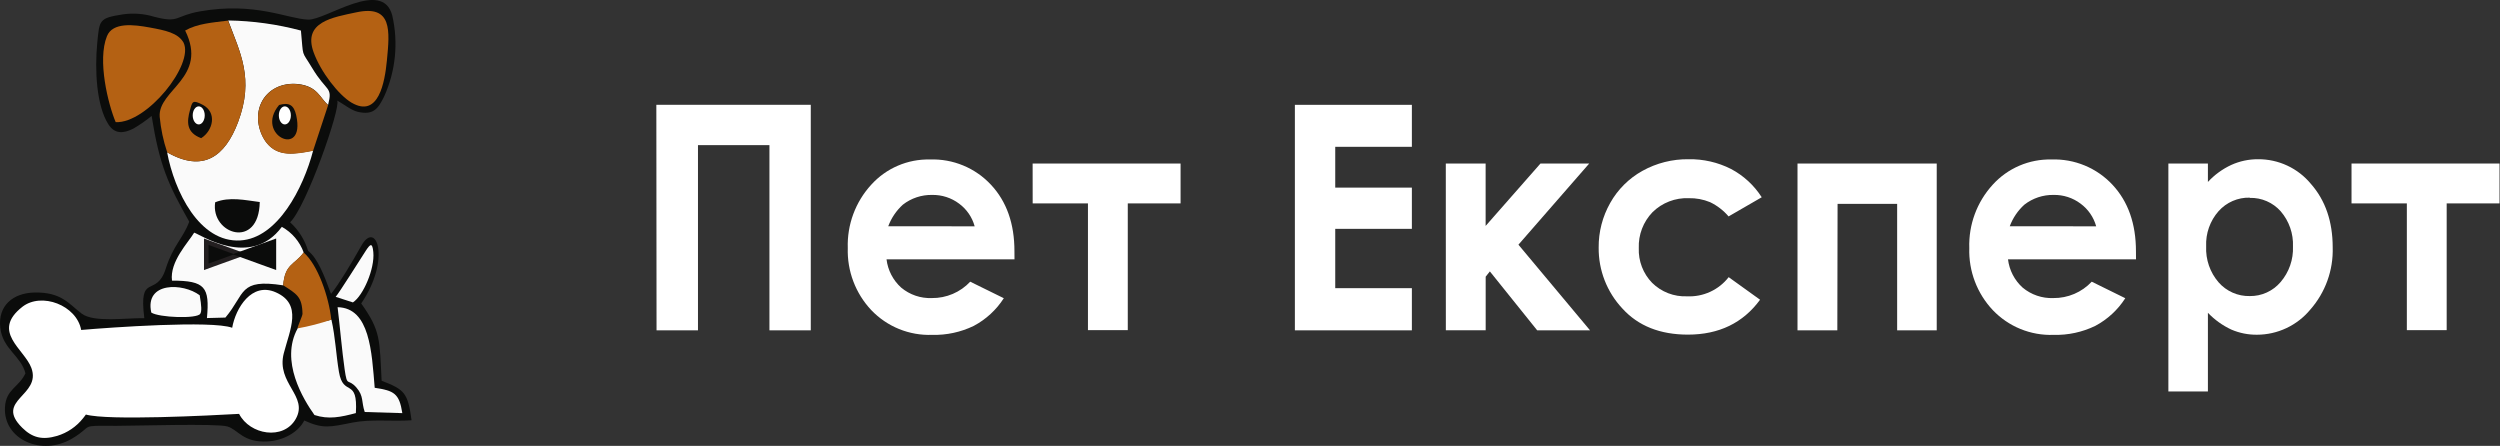 <svg xmlns="http://www.w3.org/2000/svg" width="314" height="56" viewBox="0 0 314 56" fill="none"><rect x="0" y="0" width="314" height="56" fill="#333333" stroke="none"/><path fill-rule="evenodd" clip-rule="evenodd" d="M12.218 5.367C11.879 8.836 12.124 13.265 13.6 15.596C14.394 16.852 15.48 16.795 16.754 16.151C17.558 15.682 18.323 15.151 19.044 14.562C20.045 20.833 21.131 23.17 23.768 27.843C23.002 29.925 21.756 30.8 20.825 33.724C19.641 37.484 17.384 34.104 18.127 39.962C15.833 39.92 11.795 40.545 10.262 39.393C8.645 38.175 7.733 36.662 4.301 36.742C1.603 36.807 -0.273 38.42 0.033 41.147C0.338 43.873 2.637 44.672 3.196 46.891C2.345 48.682 0.766 48.866 0.625 51.122C0.376 55.212 5.255 57.332 9.045 55.09C11.917 53.393 9.698 53.459 14.592 53.487C16.891 53.487 27.186 53.167 28.554 53.562C29.922 53.957 30.5 55.626 33.626 55.443C35.591 55.339 37.486 54.277 38.215 52.815C40.565 53.891 41.444 53.642 44.255 53.078C46.648 52.608 49.239 52.96 51.693 52.786C51.222 49.35 50.837 48.936 47.932 47.822C47.664 42.651 47.842 41.593 45.37 38.114C49.168 32.539 47.25 27.514 45.37 30.889C44.19 33 42.511 35.783 41.576 36.916C40.73 34.607 39.879 32.393 38.694 31.505C38.281 30.127 37.501 28.887 36.438 27.918C38.464 25.995 42.826 13.542 42.356 12.635C43.057 13.001 44.081 13.843 44.928 14.045C46.869 14.487 47.466 13.716 48.261 12.094C49.695 8.912 50.049 5.347 49.267 1.944C48.044 -2.757 40.885 2.556 38.699 2.466C36.076 2.358 32.037 0.214 25.122 1.427C21.93 1.991 22.569 2.941 19.382 2.109C18.109 1.72 16.765 1.616 15.447 1.803C12.411 2.274 12.5 2.513 12.218 5.367Z" fill="#0B0C0B"></path><path fill-rule="evenodd" clip-rule="evenodd" d="M29.16 41.166C26.579 40.225 13.882 41.123 10.196 41.443C9.627 38.345 5.218 36.657 2.806 38.538C-1.157 41.65 3.055 43.831 3.939 46.21C5.241 49.731 -0.762 50.229 2.797 53.731C4.057 54.977 5.312 55.297 7.178 54.747C8.455 54.361 9.585 53.595 10.417 52.552C10.469 52.49 10.563 52.364 10.605 52.312C10.648 52.26 10.723 52.143 10.789 52.067C13.567 52.848 26.434 52.185 30.03 51.983C31.379 54.62 35.601 55.325 37.138 52.632C38.793 49.736 34.66 48.18 35.643 44.372C36.409 41.415 38.031 38.218 34.646 36.718C31.619 35.374 29.593 38.693 29.16 41.18" fill="white"></path><path fill-rule="evenodd" clip-rule="evenodd" d="M20.99 19.127C21.893 23.992 25.033 30.522 30.204 30.198C34.853 29.911 38.088 23.682 39.329 18.915C36.95 19.385 34.957 19.681 33.551 18.013C32.587 16.866 31.948 14.722 32.813 12.907C33.598 11.257 35.389 10.336 37.444 10.557C39.869 10.844 40.119 12.207 41.205 13.194C41.811 10.811 41.054 11.624 39.207 8.54C37.796 6.19 38.139 7.421 37.796 3.839C34.813 3.044 31.744 2.618 28.657 2.57C30.134 6.57 31.967 9.861 29.898 15.342C28.262 19.686 25.494 21.708 20.99 19.127Z" fill="#FAFAFA"></path><path fill-rule="evenodd" clip-rule="evenodd" d="M20.99 19.127C25.494 21.708 28.262 19.686 29.898 15.342C31.967 9.861 30.134 6.57 28.639 2.588C26.664 2.838 24.798 2.96 23.256 3.834C26.189 9.762 19.801 11.267 20.059 14.68C20.2 16.193 20.515 17.686 20.999 19.127" fill="#B46113"></path><path fill-rule="evenodd" clip-rule="evenodd" d="M35.573 35.834C35.794 33.113 36.983 33.296 38.144 31.716C37.65 30.344 36.675 29.198 35.399 28.491C31.473 33.808 25.056 29.389 24.389 29.22C23.646 30.466 21.3 32.849 21.601 35.247C25.771 35.247 26.349 36.056 25.992 39.948L28.309 39.887C30.853 36.883 29.945 34.965 35.573 35.839" fill="#FAFAFA"></path><path fill-rule="evenodd" clip-rule="evenodd" d="M14.535 15.343C18.451 15.517 24.408 8.08 23.054 5.353C22.363 4.131 20.76 3.811 18.78 3.449C16.801 3.087 14.15 2.763 13.435 4.54C12.208 7.562 13.576 13.082 14.535 15.352" fill="#B46113"></path><path fill-rule="evenodd" clip-rule="evenodd" d="M44.773 1.545C41.783 2.18 38.027 2.749 39.38 6.542C40.278 9.053 42.563 11.958 44.147 12.889C47.541 14.882 48.331 10.345 48.595 7.591C48.952 3.867 49.3 0.581 44.773 1.545Z" fill="#B46113"></path><path fill-rule="evenodd" clip-rule="evenodd" d="M39.329 18.92L41.209 13.218C40.133 12.23 39.883 10.867 37.448 10.58C35.394 10.341 33.603 11.262 32.818 12.931C31.953 14.732 32.592 16.889 33.556 18.036C34.966 19.705 36.955 19.414 39.333 18.939" fill="#B46113"></path><path fill-rule="evenodd" clip-rule="evenodd" d="M41.618 40.15C39.465 40.865 38.398 39.398 37.387 41.245C35.13 45.335 38.106 50.177 39.498 52.128C41.279 52.711 42.788 52.392 44.697 51.884C44.97 47.319 43.118 49.942 42.572 46.713C42.196 44.47 42.135 42.421 41.632 40.169" fill="#FAFAFA"></path><path fill-rule="evenodd" clip-rule="evenodd" d="M45.83 51.748L50.531 51.889C50.151 49.411 49.488 49.068 47.062 48.706C46.691 44.217 46.46 38.66 42.403 38.585C42.699 41.067 42.953 44.052 43.287 46.393C43.621 48.734 43.663 47.409 44.773 48.683C45.713 49.773 45.37 50.46 45.812 51.748" fill="#FAFAFA"></path><path fill-rule="evenodd" clip-rule="evenodd" d="M35.572 35.834C37.251 36.92 37.951 37.245 37.994 39.416C37.994 39.689 37.397 40.902 37.378 41.245C38.814 40.99 40.229 40.624 41.609 40.15C41.312 37.268 39.893 33.211 38.135 31.716C36.955 33.296 35.784 33.127 35.563 35.834" fill="#B46113"></path><path fill-rule="evenodd" clip-rule="evenodd" d="M19.001 39.257C19.942 39.887 24.741 40.07 25.15 39.412C25.348 39.097 25.315 38.443 25.084 37.09C23.007 35.515 18.146 35.364 19.001 39.257Z" fill="#FAFAFA"></path><path fill-rule="evenodd" clip-rule="evenodd" d="M32.625 25.375C30.82 25.149 28.826 24.674 27.026 25.407C26.429 29.408 32.517 31.42 32.625 25.375Z" fill="#0B0C0B"></path><path fill-rule="evenodd" clip-rule="evenodd" d="M42.145 37.278L44.326 37.983C45.595 37.16 47.09 33.775 46.888 31.66C46.77 30.419 46.502 30.644 45.948 31.486C45.393 32.327 42.558 36.859 42.159 37.278" fill="#FAFAFA"></path><path fill-rule="evenodd" clip-rule="evenodd" d="M35.055 13.185C31.906 16.946 38.417 20.02 37.208 14.501C36.907 13.128 36.268 12.851 35.055 13.185Z" fill="#0B0C0B"></path><path fill-rule="evenodd" clip-rule="evenodd" d="M23.858 13.833C23.453 15.305 23.387 16.654 25.268 17.354C26.763 16.414 27.303 14.115 25.447 13.156C24.177 12.503 24.163 12.733 23.862 13.833" fill="#0B0C0B"></path><path fill-rule="evenodd" clip-rule="evenodd" d="M24.962 13.359C25.376 13.359 25.714 13.867 25.714 14.492C25.714 15.117 25.376 15.629 24.962 15.629C24.549 15.629 24.205 15.122 24.205 14.492C24.205 13.862 24.544 13.359 24.962 13.359Z" fill="white"></path><path fill-rule="evenodd" clip-rule="evenodd" d="M35.775 13.359C36.193 13.359 36.532 13.867 36.532 14.492C36.532 15.117 36.193 15.629 35.775 15.629C35.356 15.629 35.023 15.122 35.023 14.492C35.023 13.862 35.361 13.359 35.775 13.359Z" fill="white"></path><path fill-rule="evenodd" clip-rule="evenodd" d="M25.907 33.512V30.362L30.26 31.937L25.907 33.512Z" fill="#0B0C0B"></path><path d="M25.907 33.512V30.362L30.26 31.937L25.907 33.512Z" stroke="#231F20" stroke-width="0.57" stroke-miterlimit="22.93"></path><path fill-rule="evenodd" clip-rule="evenodd" d="M34.402 33.512V30.362L30.049 31.937L34.402 33.512Z" fill="#0B0C0B"></path><path d="M34.402 33.512V30.362L30.049 31.937L34.402 33.512Z" stroke="#0B0C0B" stroke-width="0.57" stroke-miterlimit="22.93"></path><path d="M82.437 13.167H101.834V41.49H96.642V18.225H87.666V41.49H82.462L82.437 13.167Z" fill="white"></path><path d="M127.42 32.57H111.348C111.511 33.937 112.164 35.198 113.185 36.121C114.262 37.024 115.637 37.493 117.042 37.437C117.944 37.447 118.838 37.269 119.667 36.915C120.497 36.561 121.244 36.038 121.861 35.38L126.079 37.456C125.139 38.92 123.838 40.118 122.301 40.933C120.675 41.721 118.885 42.107 117.079 42.06C115.657 42.111 114.24 41.861 112.922 41.325C111.604 40.789 110.414 39.979 109.432 38.95C108.452 37.909 107.687 36.686 107.181 35.349C106.675 34.013 106.437 32.59 106.481 31.162C106.382 28.225 107.439 25.367 109.426 23.202C110.355 22.175 111.495 21.359 112.769 20.812C114.042 20.265 115.418 19.998 116.803 20.031C118.233 19.98 119.656 20.237 120.978 20.784C122.299 21.331 123.488 22.156 124.463 23.202C126.434 25.308 127.418 28.096 127.414 31.566L127.42 32.57ZM122.418 28.425C122.105 27.283 121.417 26.28 120.465 25.578C119.488 24.844 118.294 24.459 117.073 24.482C115.744 24.458 114.447 24.89 113.399 25.706C112.58 26.451 111.95 27.381 111.562 28.419L122.418 28.425Z" fill="white"></path><path d="M129.698 20.539H148.28V25.547H141.649V41.466H136.647V25.547H129.704L129.698 20.539Z" fill="white"></path><path d="M162.637 13.167H177.331V18.439H167.706V23.564H177.331V28.743H167.706V36.194H177.331V41.49H162.637V13.167Z" fill="white"></path><path d="M181.593 20.539H186.595V28.376L193.483 20.539H199.605L190.715 30.733L199.709 41.491H193.072L187.127 34.088L186.601 34.75V41.484H181.599L181.593 20.539Z" fill="white"></path><path d="M221.273 24.776L217.11 27.182C216.469 26.431 215.679 25.822 214.789 25.394C213.938 25.042 213.022 24.871 212.101 24.892C211.264 24.859 210.429 24.997 209.648 25.3C208.866 25.602 208.155 26.061 207.558 26.649C206.981 27.246 206.531 27.954 206.234 28.729C205.938 29.505 205.801 30.332 205.832 31.162C205.801 31.964 205.933 32.763 206.221 33.513C206.508 34.262 206.944 34.945 207.503 35.521C208.079 36.091 208.766 36.535 209.521 36.827C210.277 37.119 211.084 37.252 211.893 37.217C212.894 37.264 213.891 37.07 214.801 36.651C215.711 36.233 216.507 35.602 217.122 34.811L221.065 37.646C218.926 40.564 215.908 42.025 212.01 42.029C208.507 42.029 205.762 40.938 203.775 38.754C201.83 36.681 200.762 33.937 200.793 31.094C200.775 29.13 201.276 27.196 202.244 25.486C203.192 23.797 204.591 22.404 206.285 21.463C208.057 20.479 210.056 19.974 212.083 20C213.936 19.966 215.769 20.386 217.422 21.225C218.991 22.056 220.318 23.279 221.273 24.776Z" fill="white"></path><path d="M230.769 41.491H225.767V20.539H243.253V41.491H238.282V25.602H230.8L230.769 41.491Z" fill="white"></path><path d="M268.283 32.57H252.205C252.368 33.937 253.02 35.198 254.041 36.121C255.12 37.022 256.494 37.491 257.899 37.437C258.801 37.447 259.696 37.269 260.527 36.915C261.357 36.561 262.105 36.038 262.723 35.38L266.936 37.456C265.998 38.92 264.699 40.118 263.164 40.933C261.536 41.721 259.743 42.108 257.935 42.06C256.514 42.112 255.098 41.861 253.781 41.325C252.464 40.789 251.275 39.979 250.294 38.95C249.314 37.91 248.548 36.687 248.042 35.35C247.535 34.014 247.298 32.59 247.343 31.162C247.245 28.227 248.3 25.369 250.282 23.202C251.212 22.175 252.353 21.36 253.626 20.813C254.899 20.266 256.274 19.999 257.66 20.031C259.09 19.98 260.515 20.237 261.837 20.784C263.159 21.331 264.349 22.156 265.325 23.202C267.293 25.308 268.276 28.096 268.276 31.566L268.283 32.57ZM263.28 28.425C262.965 27.283 262.275 26.28 261.321 25.578C260.347 24.844 259.155 24.459 257.935 24.482C256.607 24.458 255.31 24.89 254.262 25.706C253.44 26.45 252.81 27.38 252.425 28.419L263.28 28.425Z" fill="white"></path><path d="M277.313 20.539V22.853C278.142 21.957 279.138 21.231 280.246 20.716C281.306 20.237 282.456 19.993 283.619 20C284.887 19.992 286.14 20.266 287.288 20.803C288.436 21.34 289.45 22.126 290.256 23.104C292.073 25.17 292.983 27.823 292.987 31.064C293.076 33.938 292.067 36.738 290.165 38.895C289.348 39.878 288.325 40.669 287.169 41.213C286.013 41.757 284.751 42.04 283.473 42.041C282.37 42.052 281.278 41.833 280.264 41.399C279.158 40.885 278.157 40.168 277.313 39.286V49.168H272.348V20.539H277.313ZM282.573 24.825C281.835 24.806 281.103 24.948 280.427 25.241C279.75 25.534 279.145 25.971 278.654 26.521C277.58 27.738 277.02 29.325 277.093 30.947C277.017 32.596 277.576 34.211 278.654 35.46C279.141 36.017 279.744 36.46 280.421 36.759C281.098 37.057 281.833 37.203 282.573 37.186C283.306 37.196 284.032 37.044 284.699 36.741C285.367 36.438 285.96 35.993 286.436 35.435C287.503 34.196 288.061 32.599 287.997 30.966C288.064 29.351 287.515 27.771 286.46 26.545C285.976 25.996 285.376 25.56 284.704 25.268C284.033 24.976 283.305 24.835 282.573 24.855V24.825Z" fill="white"></path><path d="M295.351 20.539H313.939V25.547H307.302V41.466H302.3V25.547H295.351V20.539Z" fill="white"></path></svg>